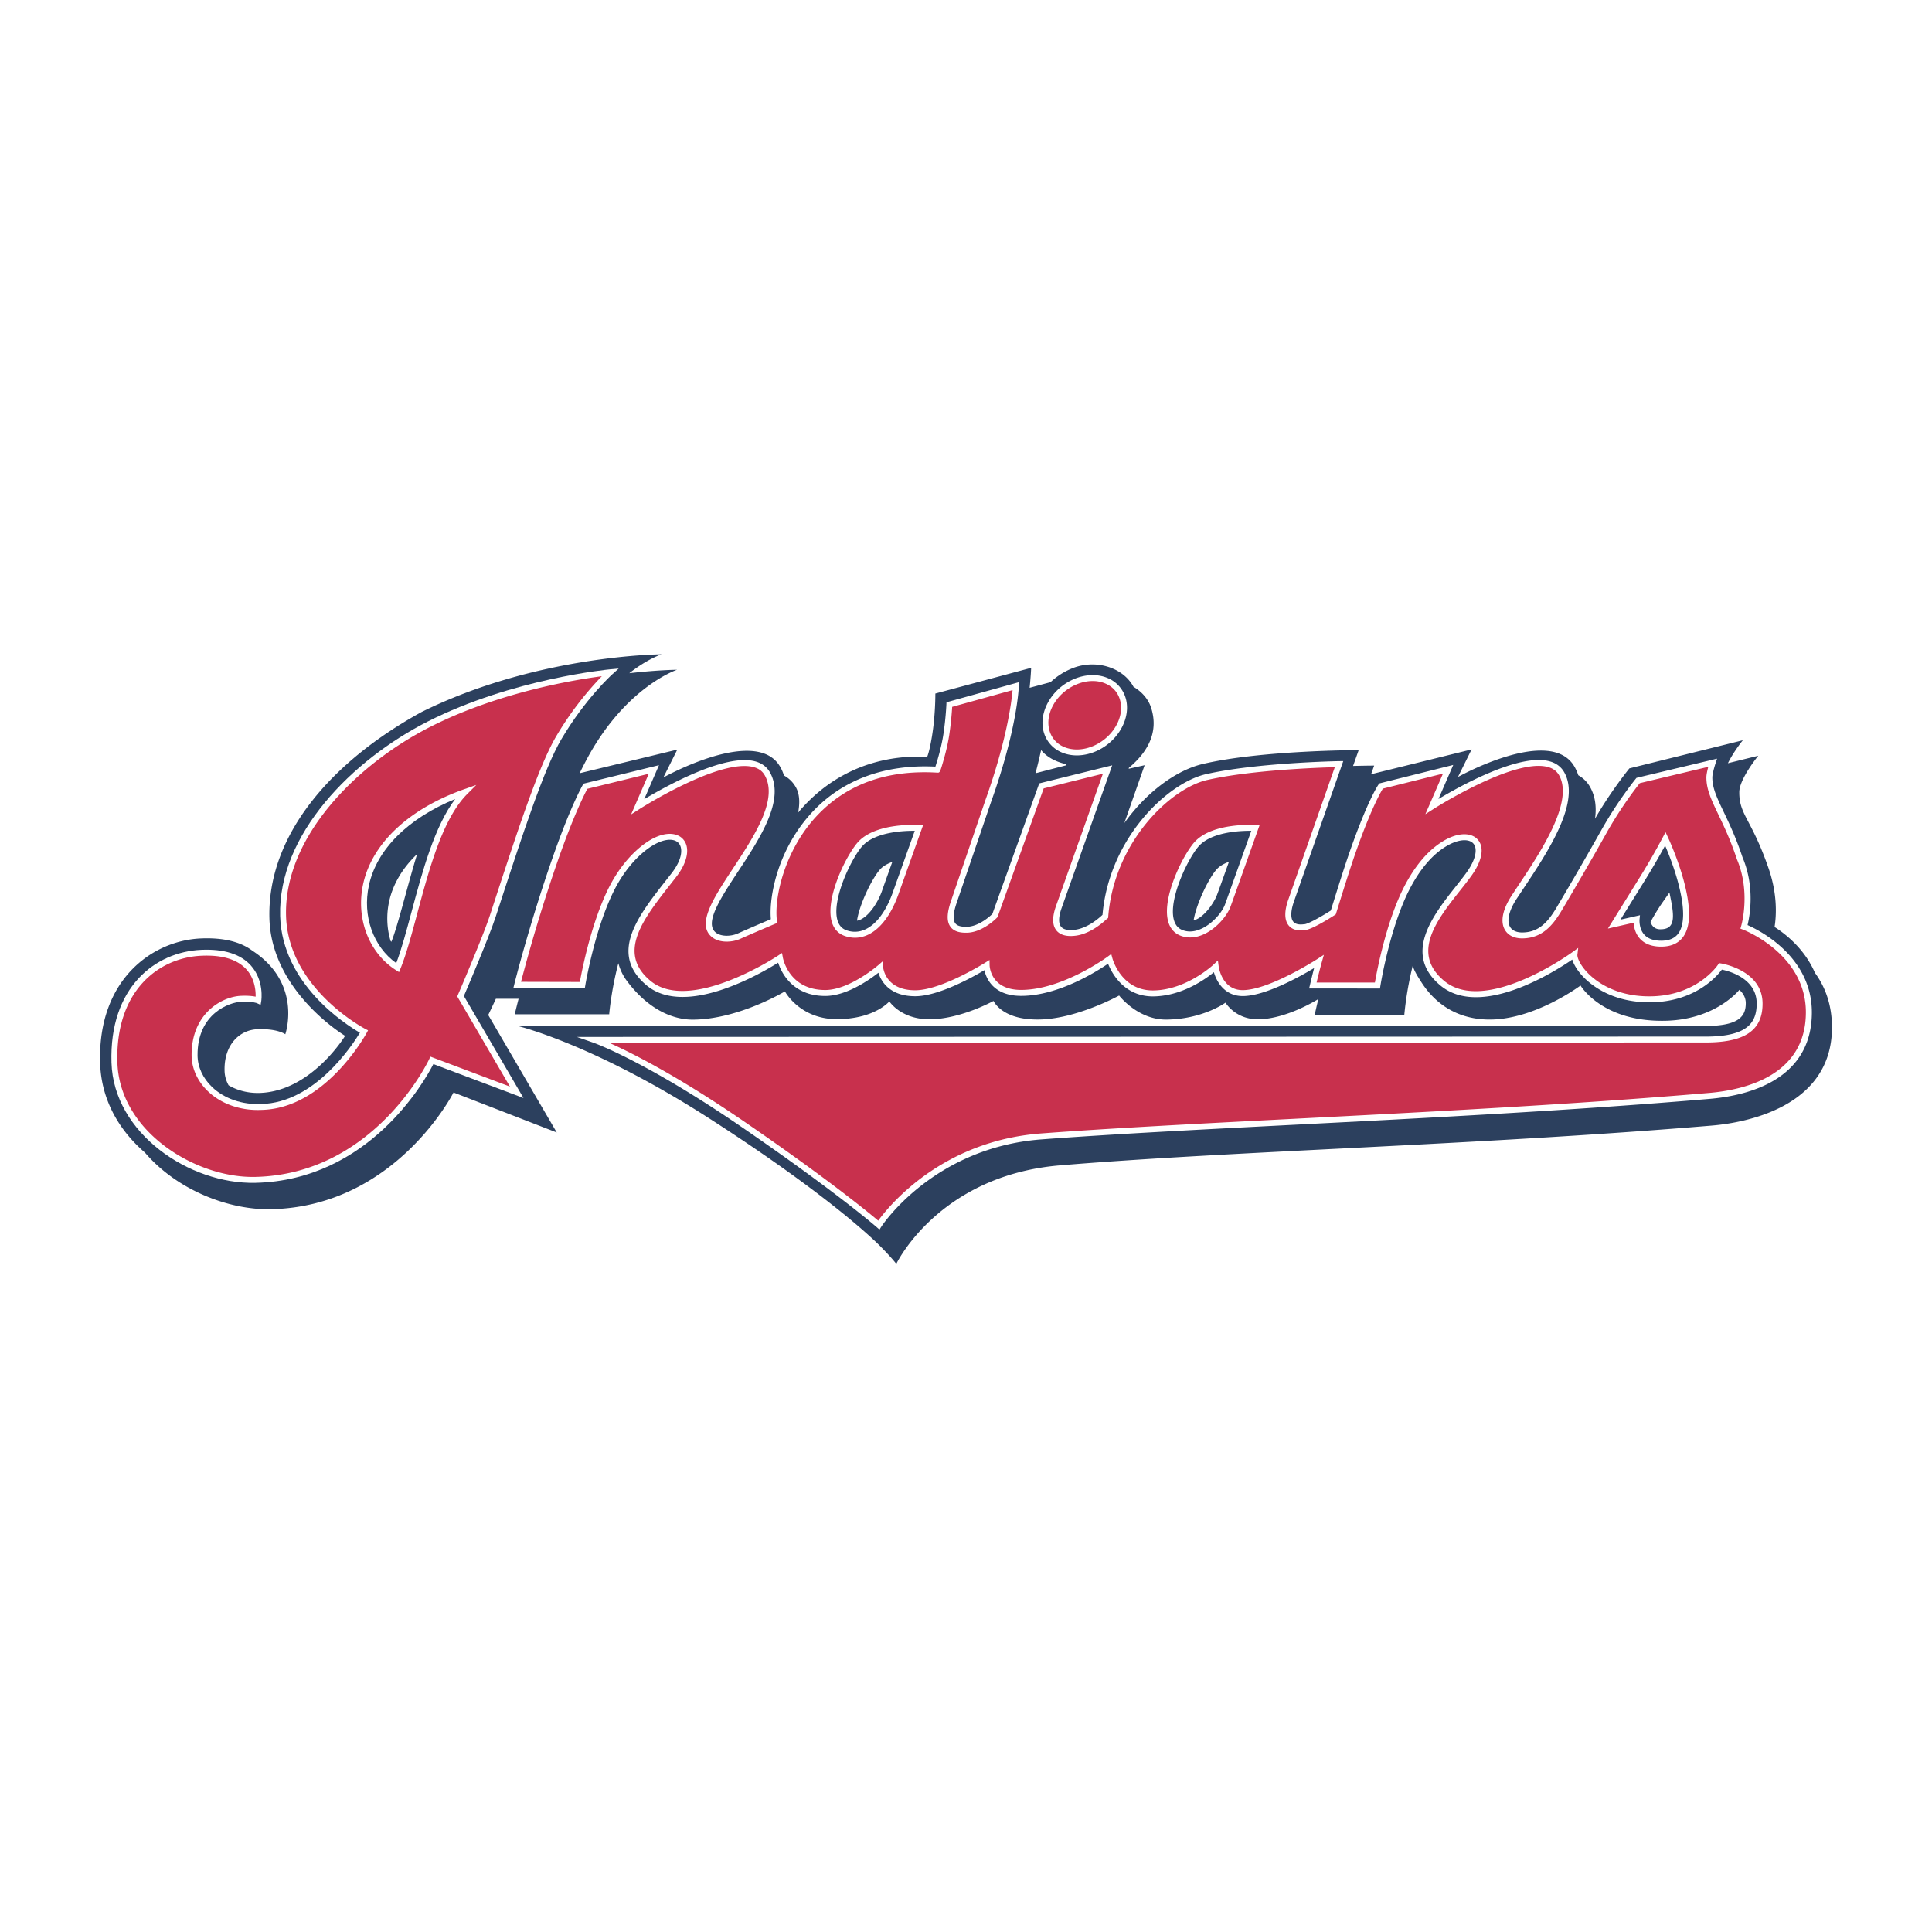 <svg xmlns="http://www.w3.org/2000/svg" width="2500" height="2500" viewBox="0 0 192.756 192.756"><g fill-rule="evenodd" clip-rule="evenodd"><path fill="#fff" d="M0 0h192.756v192.756H0V0z"/><path d="M69.479 63.971c-10.391-.831-21.983 2.725-28.125 5.768-3.983 1.973-17.596 10.627-15.791 23.593-1.441-.885-3.328-1.284-5.627-1.179-5.874.269-11.685 5.141-11.424 13.93.113 3.814 1.812 7.256 4.91 9.961 3.252 3.746 8.727 6.186 13.67 6.076 10.878-.242 16.892-8.229 18.804-11.291l13.059 5.061-6.938-11.895c2.165.65 8.815 2.949 18.002 8.863 12.32 7.93 16.754 12.512 16.8 12.555 1.69 1.598 2.898 3.492 2.898 3.492.003.004 1.045-2.176 1.045-2.176.158-.324 4.054-8.066 15.118-8.99 7.875-.658 17.371-1.139 27.426-1.646 11.662-.59 24.881-1.26 37.621-2.324 3.127-.262 13.328-1.846 13.328-11.266 0-2.33-.637-4.4-1.881-6.165-.957-2.118-2.451-3.597-3.754-4.564.109-1.435.006-3.384-.775-5.64-.818-2.362-1.535-3.733-2.057-4.735-.555-1.06-.785-1.499-.779-2.364.014-.419.773-1.732 1.564-2.702l2.793-3.426-3.521.866 1.938-2.407-16.053 3.978-.311.383c-.047.056-.684.844-1.516 2.025a4.558 4.558 0 0 0-1.225-1.378 7.043 7.043 0 0 0-.273-.558c-.594-1.068-1.561-1.818-2.795-2.169-2.113-.601-4.811.033-6.996.827l.939-1.902-10.447 2.58.088-.248-2.094.001.547-1.546-2.092.002c-.404 0-9.959.019-15.91 1.425-1.316.311-2.668.938-3.969 1.817l.799-2.282-.334.074c.637-1.603.482-3.088.113-4.233-.344-1.069-1.078-2.014-2.082-2.699-1.559-2.434-5.037-3.364-7.982-2.058a8.69 8.69 0 0 0-1.828 1.094l.055-1.813-12.581 3.376.01 1.144c0 .02.011 2.073-.334 4.104-.032.188-.078.442-.129.699-4.024.075-7.694 1.421-10.651 3.884l-.025-.053a4.427 4.427 0 0 0-1.271-1.444 5.609 5.609 0 0 0-.273-.563c-.592-1.066-1.557-1.814-2.791-2.164-2.111-.599-4.808.038-7 .836l.952-1.904-9.584 2.32c4.172-6.423 11.792-9.148 11.792-9.148-1.247-.092-3.88-.333-5.669-.142.491-.505 2.2-1.337 2.616-1.66z" fill="#fff"/><path d="M38.969 93.873c.024.03.052.066.077.094.638-1.552 1.64-5.731 2.572-8.754-1.46 1.387-2.34 2.947-2.723 4.428-.408 1.581-.28 3.089.074 4.232zm46.534-2.017c1.002-.158 2.07-1.706 2.522-3.05.063-.19.563-1.585 1-2.812-.418.156-.83.363-1.125.65-.761.743-2.132 3.458-2.397 5.212zm79.169.134c.135.408.43.723.969.726 1.34.007 1.455-.909 1.092-2.807-.061-.312-.117-.599-.174-.859l-.676.965c-.686.981-1.211 1.975-1.211 1.975zm-43.197-5.346c-.752.733-2.098 3.421-2.387 5.175.932-.204 1.932-1.56 2.303-2.459.082-.197.709-1.942 1.221-3.378-.424.156-.841.372-1.137.662zm-72.764 14.622l6.836 11.721-10.298-3.992s-5.745 11.371-18.192 11.648c-4.26.096-9.425-1.934-12.595-5.648-2.558-2.207-4.364-5.234-4.474-8.953-.247-8.357 5.255-12.193 10.015-12.411 2.455-.112 4.094.406 5.176 1.222 5.041 3.283 3.285 8.335 3.285 8.335s-.76-.584-2.795-.502c-1.737.072-3.337 1.512-3.262 4.166.014.504.157.986.401 1.428.879.521 1.994.814 3.204.758 5.115-.234 8.419-5.693 8.419-5.693s-7.354-4.389-7.551-11.716c-.224-8.331 6.213-15.674 15.183-20.593 11.494-5.698 23.939-5.756 23.939-5.756s-1.433.475-3.215 1.886c2.92-.335 4.759-.342 4.759-.342s-4.977 1.643-8.826 8.599a34.546 34.546 0 0 0-.887 1.722l9.741-2.357-1.391 2.782s9.34-5.237 11.683-1.017c.146.261.265.54.349.82.485.262.899.653 1.196 1.187.379.684.396 1.566.221 2.511 2.784-3.338 7.065-5.823 12.878-5.572.017-.069.193-.394.456-1.939.373-2.194.354-4.364.354-4.364l9.557-2.565s-.021.708-.152 1.99l2.084-.56a7.007 7.007 0 0 1 1.979-1.303c2.473-1.097 5.281-.155 6.297 1.762.828.489 1.479 1.214 1.762 2.095.77 2.396-.297 4.385-2.215 5.988l-.025.098 1.592-.356s-.936 2.665-2.025 5.774c2.199-3.085 5.18-5.272 7.811-5.893 5.852-1.383 15.57-1.386 15.57-1.386s-.213.606-.559 1.579c1.293-.034 2.104-.035 2.104-.035l-.307.862 10.027-2.476-1.357 2.748s9.305-5.202 11.648-.983c.141.254.271.542.355.814a3.03 3.03 0 0 1 1.189 1.193c.529.955.635 2.029.48 3.145 1.541-2.705 3.428-5.025 3.428-5.025l11.318-2.806s-.93 1.151-1.486 2.29l3.029-.746s-1.889 2.31-1.896 3.629c-.012 2.279 1.215 2.671 2.918 7.59.871 2.516.803 4.604.604 5.867 1.27.813 3.033 2.287 4.029 4.578.959 1.309 1.697 3.086 1.697 5.441 0 7.93-8.6 9.51-11.975 9.793-23.557 1.969-47.885 2.537-65.047 3.971-12.114 1.012-16.329 9.826-16.329 9.826s-.441-.586-1.54-1.699c0 0-4.391-4.617-17.069-12.779-11.639-7.492-19.224-9.271-19.224-9.271l118.308.016c3.6.037 4.277-.955 4.277-2.279 0-.57-.283-1.006-.639-1.33-.289.359-2.635 2.975-7.352 3.088-6.35.154-8.496-3.518-8.496-3.518s-4.701 3.529-9.33 3.395c-1.428-.043-4.457-.426-6.58-3.773-.342-.537-.67-1.057-.834-1.582a33.872 33.872 0 0 0-.842 4.914h-8.943s.207-.953.373-1.605c0 0-3.154 2.01-6.031 2.023-2.268 0-3.234-1.66-3.234-1.66s-2.312 1.689-6.002 1.689c-2.805-.035-4.611-2.4-4.611-2.4s-4.406 2.428-8.18 2.393c-3.549 0-4.352-1.855-4.352-1.855s-3.296 1.832-6.394 1.832c-2.855 0-3.999-1.785-3.999-1.785s-1.466 1.771-5.247 1.771c-3.7 0-5.173-2.77-5.173-2.77s-4.607 2.787-9.166 2.82c-1.589.012-4.159-.658-6.531-3.773a5.161 5.161 0 0 1-.921-1.857c-.721 2.75-.914 5.092-.914 5.092h-9.423s.133-.574.385-1.547l-2.267.002c-.444.962-.763 1.619-.763 1.619zm57.662-24.911l-.004-.109c-.971-.233-1.861-.643-2.498-1.408a60.266 60.266 0 0 1-.557 2.31l3.059-.793z" fill="#2c405e"/><path d="M60.839 66.782c-.096.009-9.709.922-18.155 5.2-7.5 3.798-14.964 11.274-14.733 19.415.192 6.791 6.56 10.83 7.958 11.635-.77 1.275-4.521 6.994-9.836 7.113-1.902.086-3.688-.527-4.905-1.686-.935-.889-1.453-2.018-1.459-3.178-.02-4.191 3.211-5.283 4.344-5.334 1.153-.053 1.588.141 1.592.143l.356.164c.004.002.065-.385.065-.385.013-.082.3-2.047-1.033-3.537-1.02-1.139-2.684-1.667-4.947-1.568-4.628.202-9.195 3.76-8.964 11.258.217 7.041 7.757 12.137 14.355 11.99 11.33-.252 16.898-10.166 17.761-11.85l8.21 3.092.78.293-.42-.719-5.526-9.455c.387-.902 2.503-5.858 3.157-7.861l.179-.547c2.61-7.994 4.673-14.308 6.395-17.223 2.377-4.023 5.024-6.422 5.051-6.445l.663-.595-.888.08zm-19.78 24.201c-.514 1.918-1.001 3.733-1.525 5.108-2.295-1.639-3.39-4.7-2.729-7.75.778-3.589 3.893-6.689 8.61-8.623-2.069 2.743-3.278 7.241-4.356 11.265z" fill="#fff"/><path d="M89.09 88.993c-1.051 2.98-2.817 4.448-4.611 3.831-.505-.173-.818-.542-.956-1.129-.509-2.164 1.578-6.333 2.589-7.361 1.331-1.353 4.122-1.454 5.154-1.442l-2.176 6.101zm78.324 4.18c-.359.46-.91.684-1.682.684-.752 0-1.318-.204-1.682-.605-.557-.617-.473-1.521-.473-1.53l.043-.409-.402.09-1.545.351 2.514-4.042a71.331 71.331 0 0 0 1.941-3.349c.34.792.963 2.348 1.373 3.99.595 2.363.563 3.985-.087 4.82zm6.94-.876c.211-.865.764-3.779-.5-6.756-.656-1.977-1.34-3.406-1.889-4.556-.654-1.366-1.127-2.353-1.125-3.421 0-.348.223-1.108.309-1.372l.164-.501-8.041 1.917-.062.077c-.018.021-1.812 2.214-3.482 5.205a385.755 385.755 0 0 1-4.463 7.712c-.875 1.453-1.785 2.422-3.389 2.431-.588.003-1.025-.203-1.232-.581-.33-.604-.086-1.614.666-2.77l.723-1.091c2.404-3.615 5.697-8.566 4.039-11.524-.32-.575-.842-.956-1.547-1.131-3.025-.756-8.867 2.498-11.01 3.782l1.475-3.399c0 .002-7.379 1.845-7.379 1.845l-.064.089c-.043.061-1.08 1.553-2.893 6.743-.539 1.542-1.258 3.85-1.732 5.376l-.148.473c-1.049.671-2.332 1.37-2.643 1.365h-.021l-.021.003c-.512.066-.867-.021-1.059-.26-.285-.352-.258-1.089.072-2.022l4.775-13.598.141-.4-.426.007c-.08.001-8.209.148-13.275 1.3-3.811.867-9.652 6.356-10.322 14.035-.902.841-1.867 1.369-2.723 1.486-.477.065-1.107.065-1.408-.301-.273-.334-.26-.966.039-1.827l5.061-14.277-7.281 1.803-.053.149-4.621 12.875c-.223.217-1.359 1.262-2.55 1.283-.596.011-.973-.104-1.153-.351-.251-.346-.205-1.028.138-2.029l3.45-10.121c2.592-7.255 2.746-11.332 2.752-11.502l.014-.401-7.229 2.005-.009.215c0 .014-.061 1.392-.299 2.973-.199 1.319-.632 2.731-.799 3.232-5.025-.252-9.266 1.305-12.268 4.519-3.431 3.672-4.35 8.396-4.146 10.7-.56.237-2.195.932-3.294 1.425-.656.294-1.657.342-2.197-.086-1.178-.933.474-3.442 2.223-6.098 2.199-3.339 4.691-7.124 3.191-9.859-.316-.577-.832-.959-1.532-1.138-3.014-.767-8.88 2.5-11.027 3.787l1.237-2.85.237-.546c-.001.002-7.531 1.845-7.531 1.845l-.063.109c-.049.084-1.224 2.132-3.032 7.309-2.342 6.708-3.79 12.516-3.804 12.575l-.091.365 7.126.018.041-.248c.009-.057.95-5.713 2.925-9.573.838-1.639 1.976-3.053 3.203-3.98 1.512-1.144 2.675-1.163 3.156-.674.47.477.443 1.602-.677 3.041l-.534.682c-2.817 3.59-5.73 7.301-1.99 10.469 3.866 3.275 11.44-1.154 13.158-2.234.318.973 1.427 3.32 4.696 3.322 2.127.002 4.423-1.623 5.309-2.318.257.818 1.082 2.344 3.673 2.344 2.326 0 5.753-1.918 6.901-2.602.191.859.918 2.566 3.668 2.566 3.703 0 7.543-2.436 8.668-3.209.375.939 1.594 3.258 4.471 3.262 2.85-.014 5.197-1.684 6.09-2.416.293 1.027 1.127 2.389 2.891 2.383 2.229-.008 5.688-1.939 7.109-2.795-.211.811-.41 1.662-.412 1.672l-.086.363 7.068.006.039-.25c.008-.057.92-5.753 2.893-9.613.826-1.615 1.826-2.92 2.889-3.774 1.555-1.249 2.906-1.389 3.441-.881.543.517.293 1.679-.637 2.961-.32.442-.689.909-1.08 1.403-2.234 2.829-5.295 6.704-1.521 9.847 3.996 3.326 11.359-1.346 13.16-2.581.141.472.475 1.034.951 1.565.73.818 2.857 2.719 6.805 2.699 4.473-.023 6.66-2.576 7.168-3.26.729.148 3.457.873 3.477 3.354.008.963-.236 1.678-.744 2.186-.787.787-2.256 1.158-4.494 1.141l-112.471.035 1.65.574c.052.018 5.255 1.869 14.777 8.406 9.526 6.537 13.463 9.979 13.501 10.012l.259.229.186-.291c.05-.078 5.166-7.891 15.975-8.707 6.93-.521 15.799-.977 25.189-1.459 13.184-.676 28.127-1.441 41.492-2.586 3.803-.326 10.184-1.881 10.184-8.637-.004-5.557-5.215-8.17-6.416-8.699zm-41.491-1.507zm-10.648-.539c-.457 1.217-2.436 3.167-4.162 2.573-.506-.173-.816-.542-.955-1.129-.51-2.164 1.578-6.333 2.588-7.361 1.332-1.353 4.123-1.454 5.156-1.442-.537 1.508-2.494 7.008-2.627 7.359zm-12.783-15.335c2.211-1.01 3.486-3.418 2.844-5.368a3.096 3.096 0 0 0-1.73-1.883c-1.043-.456-2.328-.404-3.525.143-2.211 1.01-3.488 3.418-2.846 5.368a3.101 3.101 0 0 0 1.73 1.883c1.042.455 2.329.403 3.527-.143z" fill="#fff"/><path d="M55.504 73.441c-1.755 2.97-3.826 9.312-6.448 17.34l-.179.547c-.697 2.135-3.172 7.891-3.197 7.947l-.059.139.075.129 5.181 8.865-7.681-2.893-.258-.098-.115.252c-.053.113-5.418 11.484-17.36 11.752-3.013.066-6.393-1.088-9.042-3.088-2.939-2.219-4.612-5.178-4.708-8.33-.219-7.096 4.061-10.461 8.398-10.649 2.074-.09 3.58.37 4.477 1.368.845.939.931 2.141.917 2.717-.296-.061-.766-.115-1.479-.084-1.908.088-4.929 1.773-4.909 5.93.006 1.322.59 2.602 1.643 3.604 1.334 1.268 3.277 1.941 5.333 1.846 6.288-.139 10.314-7.363 10.482-7.672l.146-.266-.271-.139c-.077-.039-7.705-4.041-7.91-11.278-.223-7.881 7.076-15.157 14.41-18.871 6.895-3.492 14.577-4.714 17.092-5.04a32.256 32.256 0 0 0-4.538 5.972zm-9.21 5.307c-5.517 1.957-9.186 5.408-10.066 9.469-.742 3.422.579 6.87 3.289 8.581l.298.189.133-.326c.589-1.442 1.121-3.425 1.683-5.524 1.186-4.428 2.53-9.447 4.972-11.901l.917-.922-1.226.434z" fill="#c8304d"/><path d="M91.702 82.315c-.169-.012-4.177-.259-6.01 1.604-1.072 1.09-3.329 5.426-2.743 7.911.183.777.646 1.314 1.338 1.553 2.137.734 4.19-.873 5.361-4.193l2.312-6.481.131-.368-.389-.026zm76.374 5.894c-.602-2.4-1.643-4.623-1.654-4.645l-.252-.538-.277.526a68.478 68.478 0 0 1-2.209 3.847l-2.887 4.642-.373.602.689-.156 1.875-.427c.027.41.148 1.058.619 1.582.48.534 1.195.805 2.125.805.953 0 1.676-.306 2.146-.911.782-.998.847-2.742.198-5.327zm2.455 20.83c-13.355 1.145-28.293 1.91-41.473 2.586-9.393.482-18.266.938-25.203 1.461-9.944.748-15.201 7.275-16.234 8.699-1-.842-5.075-4.191-13.307-9.842-6.769-4.646-11.38-6.943-13.531-7.902l109.238-.035c2.402.021 4.01-.408 4.914-1.312.625-.625.926-1.479.916-2.607-.025-3.309-4.115-3.961-4.156-3.967l-.189-.029-.104.162c-.02.031-2.07 3.129-6.789 3.152-3.705.02-5.684-1.742-6.361-2.502-.693-.775-.902-1.414-.875-1.654l.08-.675-.549.402c-.086.063-8.705 6.316-12.828 2.882-3.332-2.774-.709-6.095 1.605-9.025.395-.5.768-.972 1.096-1.423 1.148-1.584 1.359-2.98.564-3.736-.721-.686-2.305-.69-4.219.848-1.127.906-2.18 2.278-3.043 3.966-1.779 3.479-2.709 8.39-2.908 9.541l-5.818-.004a55.78 55.78 0 0 1 .514-2.01l.213-.755-.658.427c-.047.031-4.801 3.088-7.432 3.098-2.072.006-2.396-2.285-2.408-2.383l-.076-.577-.422.401c-.027.025-2.74 2.574-6.072 2.592-3.129-.006-4-3.085-4.035-3.216l-.113-.418-.35.258c-.043.033-4.529 3.322-8.639 3.322-3.061 0-3.145-2.363-3.146-2.463l-.01-.524-.443.278c-.043.027-4.372 2.744-6.97 2.744-2.963 0-3.19-2.211-3.198-2.305l-.05-.581-.438.382c-.028.024-2.871 2.479-5.294 2.478-3.598-.002-4.204-3.116-4.228-3.249l-.08-.443-.375.25c-.088.059-8.843 5.838-12.789 2.495-3.306-2.799-.693-6.128 2.073-9.652l.535-.684c1.178-1.514 1.426-3.013.631-3.818-.614-.623-2.013-.835-3.934.617-1.297.981-2.495 2.466-3.373 4.183-1.779 3.478-2.732 8.354-2.938 9.499l-5.87-.014a161.704 161.704 0 0 1 3.695-12.158c1.56-4.468 2.664-6.615 2.925-7.099l6.125-1.5-1.373 3.163-.387.891.817-.523c.079-.051 7.962-5.074 11.367-4.207.543.138.922.416 1.16.849 1.33 2.423-1.059 6.05-3.166 9.25-1.985 3.014-3.699 5.617-2.096 6.886.743.589 2 .523 2.806.162 1.331-.597 3.459-1.494 3.48-1.503l.207-.087-.029-.223c-.292-2.261.748-6.997 3.971-10.447 2.964-3.172 7.01-4.627 12.024-4.324.256.014.271.015.653-1.327.173-.608.407-1.521.542-2.415.188-1.246.267-2.367.294-2.821l6.026-1.672c-.105 1.201-.588 5.034-2.691 10.92 0 .004-3.451 10.123-3.451 10.123-.421 1.227-.439 2.043-.057 2.569.402.551 1.129.603 1.642.594 1.571-.028 2.952-1.447 3.008-1.507l.045-.046.021-.059 4.588-12.788 5.908-1.463-4.695 13.246c-.375 1.081-.354 1.887.062 2.396.375.458 1.047.635 1.945.512.988-.135 2.084-.729 3.086-1.674l.016-.016.105-.064.014-.151c.596-7.462 6.217-12.793 9.875-13.625 4.348-.989 11-1.229 12.73-1.276l-4.633 13.192c-.414 1.165-.404 2.061.023 2.591.33.409.867.569 1.596.475l-.043.002c.648.009 2.51-1.159 3.064-1.517l.09-.058.031-.103.18-.577c.475-1.523 1.189-3.825 1.725-5.357 1.543-4.415 2.525-6.126 2.762-6.509l5.998-1.498-1.371 3.159-.389.892.818-.524c.078-.051 7.932-5.056 11.354-4.201.549.136.932.414 1.174.846 1.48 2.643-1.828 7.617-4.018 10.908l-.723 1.095c-.889 1.363-1.135 2.562-.689 3.376.314.578.938.893 1.754.889 1.988-.011 3.045-1.312 3.891-2.717.367-.608 2.791-4.715 4.473-7.729a39.424 39.424 0 0 1 3.361-5.042l6.836-1.63c-.092.337-.191.768-.191 1.057-.002 1.202.496 2.24 1.182 3.677.543 1.134 1.219 2.546 1.871 4.509 1.396 3.293.428 6.602.418 6.635l-.078.266.26.097c.061.024 6.273 2.416 6.273 8.245.001 6.283-6.04 7.738-9.642 8.047zm-45.256-26.724c-.17-.012-4.178-.259-6.01 1.604-1.072 1.09-3.328 5.426-2.744 7.911.184.777.646 1.314 1.338 1.553 2.184.75 4.389-1.538 4.91-2.925.154-.409 2.658-7.45 2.764-7.75l.131-.368-.389-.025zm-20.539-9.325c-.553-1.672.582-3.756 2.529-4.645 1.043-.477 2.152-.528 3.043-.139.689.301 1.176.829 1.404 1.526.553 1.673-.582 3.757-2.527 4.646-1.045.477-2.154.527-3.043.139a2.484 2.484 0 0 1-1.406-1.527z" fill="#c8304d"/></g></svg>